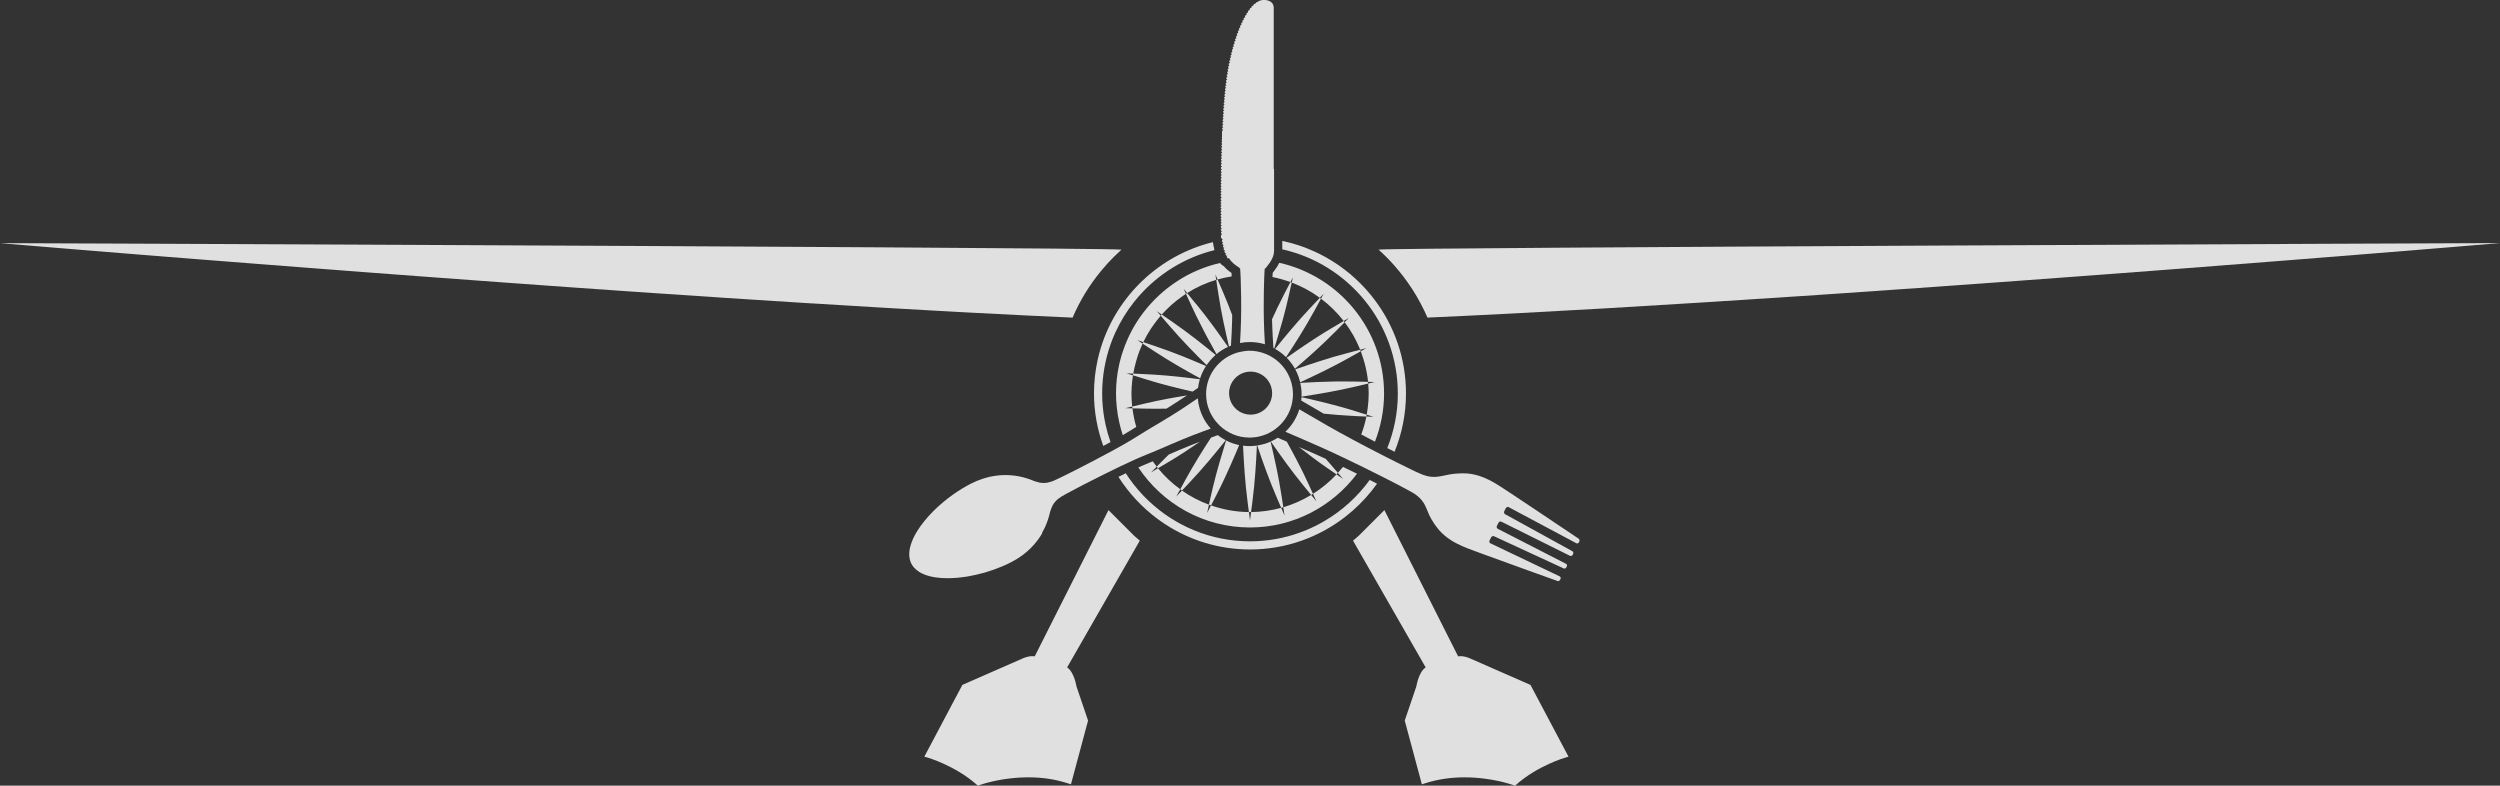 <svg xmlns="http://www.w3.org/2000/svg" id="_01" viewBox="0 0 949 298.25"><rect x="0" y="0" width="949" height="298.25" fill="#333333" stroke="none"/><defs><style>.cls-1,.cls-2{fill:#e0e0e0;}.cls-2{stroke:#fff;stroke-linecap:round;stroke-linejoin:round;}</style></defs><path class="cls-1" d="M381.59,180.29s-.02,0-.03,0c.56,0,1.1.02,1.62.05-.52-.03-1.05-.05-1.59-.05Z"></path><path class="cls-1" d="M383.52,180.36c.51.04,1,.08,1.47.14-.47-.06-.97-.11-1.47-.14Z"></path><path class="cls-1" d="M463.51,75.08s-.07.02-.09.05c-.05.05-.1.11-.13.17.03-.06.08-.12.13-.17.02-.03.06-.03.09-.05Z"></path><path class="cls-1" d="M408.97,178.1h0c-.46.23-.9.46-1.33.67.38-.19.77-.39,1.18-.6.05-.02.1-.05.15-.08Z"></path><path class="cls-1" d="M377.92,180.55c.46-.06.92-.11,1.36-.15-.45.04-.9.09-1.36.15Z"></path><path class="cls-1" d="M379.82,180.35c.55-.04,1.08-.06,1.6-.06-.52,0-1.06.02-1.6.06Z"></path><path class="cls-1" d="M406.54,179.33c-.71.36-1.37.68-1.97.98.3-.15.61-.3.94-.47.33-.16.67-.33,1.02-.51Z"></path><path class="cls-1" d="M391.26,182.07c.2.08.39.15.55.22-.16-.07-.35-.14-.55-.22Z"></path><path class="cls-1" d="M389.24,181.38c.35.1.66.2.96.3-.3-.1-.61-.2-.96-.3Z"></path><path class="cls-1" d="M388.14,181.09c.38.09.74.19,1.07.29-.33-.1-.7-.19-1.07-.29Z"></path><path class="cls-1" d="M390.39,181.75c.27.09.53.19.76.27-.23-.09-.48-.18-.76-.27Z"></path><path class="cls-1" d="M385.2,180.53c.43.06.85.12,1.25.2-.4-.07-.82-.14-1.25-.2Z"></path><path class="cls-1" d="M571.19,297.04c-.22-.06-.46-.12-.7-.18.24.06.48.12.7.18Z"></path><path class="cls-1" d="M391.9,182.32c.18.08.34.14.46.19-.12-.05-.27-.12-.46-.19Z"></path><path class="cls-1" d="M386.68,180.77c.43.08.83.17,1.22.26-.39-.09-.79-.18-1.22-.26Z"></path><path class="cls-1" d="M376.2,216.49c-.66.22-1.32.44-1.98.64.66-.2,1.32-.42,1.98-.64Z"></path><path class="cls-1" d="M372.85,217.51c-.64.18-1.29.35-1.93.5.64-.15,1.29-.32,1.93-.5Z"></path><polygon class="cls-1" points="425.7 94.76 425.7 94.76 425.7 94.76 425.7 94.76 425.7 94.76"></polygon><path class="cls-1" d="M383.65,213.39c-.97.49-1.96.96-2.98,1.4,1.01-.44,2.01-.9,2.98-1.4Z"></path><path class="cls-1" d="M379.6,215.22c-.7.29-1.4.57-2.11.83.71-.26,1.41-.54,2.11-.83Z"></path><path class="cls-1" d="M572.24,297.33c-.25-.07-.51-.14-.8-.22.28.08.55.15.8.22Z"></path><path class="cls-1" d="M572.94,297.53c-.17-.05-.35-.1-.55-.16.2.06.38.11.55.16Z"></path><path class="cls-1" d="M359.59,219.45c.12,0,.25-.01.37-.01-.94,0-1.86,0-2.75-.07.77.05,1.56.08,2.38.08Z"></path><path class="cls-1" d="M463.73,76.03h0c-.13.02-.23.07-.31.17.06-.08.15-.1.24-.13.02,0,.04-.03.07-.04Z"></path><path class="cls-1" d="M354.17,194.01c.81-.81,1.66-1.61,2.55-2.39-.88.78-1.74,1.58-2.55,2.39Z"></path><path class="cls-1" d="M369.52,218.32c-.64.13-1.27.26-1.9.37.63-.11,1.26-.23,1.9-.37Z"></path><path class="cls-1" d="M358.07,190.46c2.29-1.9,4.76-3.66,7.31-5.19-2.55,1.53-5.02,3.29-7.31,5.19Z"></path><path class="cls-1" d="M366.24,218.91c-.63.09-1.25.17-1.87.24.62-.07,1.24-.14,1.87-.24Z"></path><path class="cls-1" d="M371.26,182.3c.52-.2,1.03-.39,1.54-.56-.51.17-1.02.36-1.54.56Z"></path><path class="cls-1" d="M363.04,219.29c-.63.05-1.24.08-1.85.1.61-.02,1.22-.05,1.85-.1Z"></path><path class="cls-1" d="M372.11,297.93c-.08.03-.14.05-.19.07.05-.02.12-.04.19-.07Z"></path><path class="cls-1" d="M381.34,295.77c-.47.07-.92.15-1.36.22.44-.08.89-.15,1.36-.22Z"></path><path class="cls-1" d="M393.64,295.18c-.39-.02-.77-.04-1.16-.06.38.02.77.03,1.16.06Z"></path><path class="cls-1" d="M378.32,296.3c-.39.08-.78.16-1.14.24.36-.08.75-.16,1.14-.24Z"></path><path class="cls-1" d="M403.72,180.73c-.54.27-1.02.5-1.44.7-.22.1-.41.2-.59.28.18-.08.37-.18.59-.28.42-.2.9-.44,1.44-.7Z"></path><path class="cls-1" d="M382.8,295.57c-.4.05-.8.11-1.18.16.38-.06.78-.11,1.18-.16Z"></path><path class="cls-1" d="M379.67,296.05c-.34.06-.67.12-.99.19.32-.06.65-.13.99-.19Z"></path><path class="cls-1" d="M391.94,295.1c-.5-.01-1-.02-1.49-.02.49,0,.99,0,1.49.02Z"></path><path class="cls-1" d="M388.09,295.13c-.44.02-.87.04-1.29.06.42-.03.86-.05,1.29-.06Z"></path><path class="cls-1" d="M386.38,295.22c-.54.04-1.07.08-1.59.13.52-.05,1.05-.09,1.59-.13Z"></path><path class="cls-1" d="M384.54,295.37c-.44.04-.87.09-1.3.14.43-.05.86-.1,1.3-.14Z"></path><path class="cls-1" d="M554.49,249.06c-.07,0-.13,0-.19.01.18,0,.36-.02.56,0-.12-.01-.25-.02-.36-.02Z"></path><path class="cls-1" d="M372.61,297.76c-.16.05-.29.09-.41.13.11-.04.25-.08.41-.13Z"></path><rect class="cls-1" x="350.11" y="285.95" width="2.91" height="0" transform="translate(-65.72 462.7) rotate(-62.08)"></rect><path class="cls-1" d="M463.73,73.9s-.05.03-.07.04c.03,0,.04-.03.07-.04h0Z"></path><polygon class="cls-1" points="365.33 259.98 364.96 260.68 364.96 260.68 365.33 259.98"></polygon><path class="cls-1" d="M371.87,298.01s-.08.03-.09.03c0,0,.05-.02.09-.03Z"></path><path class="cls-1" d="M373.91,297.37c-.2.06-.39.11-.57.17.17-.05.36-.11.57-.17Z"></path><path class="cls-1" d="M375.82,296.86c-.25.06-.5.12-.73.18.23-.06.47-.12.73-.18Z"></path><path class="cls-1" d="M374.86,297.11c-.29.08-.56.15-.81.22.25-.07.52-.14.81-.22Z"></path><path class="cls-1" d="M377.17,296.55c-.37.08-.73.17-1.07.25.34-.08.69-.17,1.07-.25Z"></path><path class="cls-1" d="M373.15,297.59c-.16.05-.31.1-.45.14.13-.04.29-.09.45-.14Z"></path><path class="cls-1" d="M388.57,295.11c.57-.02,1.15-.03,1.73-.03-.59,0-1.16.01-1.73.03Z"></path><path class="cls-1" d="M370.64,182.55c-.71.3-1.43.62-2.15.99-1.04.53-2.08,1.11-3.1,1.72,1.02-.61,2.06-1.19,3.1-1.72.73-.37,1.44-.69,2.15-.99Z"></path><path class="cls-1" d="M375.34,181.02c-.63.15-1.27.33-1.92.53.47-.14.93-.26,1.38-.38.18-.05.36-.11.54-.15Z"></path><path class="cls-1" d="M408.54,260.02c.04.22.07.39.09.5-.02-.12-.05-.29-.09-.5Z"></path><path class="cls-1" d="M407.95,257.77c.12.36.22.7.31,1.02-.09-.32-.19-.66-.31-1.02Z"></path><polygon class="cls-1" points="413.05 273.54 408.63 260.52 413.05 273.54 413.05 273.54"></polygon><path class="cls-1" d="M377.36,180.63c-.64.1-1.28.22-1.94.37.13-.03.26-.05.4-.08.52-.11,1.04-.21,1.55-.29Z"></path><path class="cls-1" d="M397.75,183.19c.42-.08.86-.19,1.33-.35-.64.22-1.23.35-1.78.43-.11.01-.21.01-.32.02.11-.01.21-.01.32-.02.14-.02.3-.06.45-.09Z"></path><path class="cls-1" d="M394.97,183.23c-.2-.03-.4-.06-.59-.1.13.03.27.05.41.07.06,0,.12.02.18.03Z"></path><path class="cls-1" d="M396.99,183.3c-.25.02-.49.05-.72.05h0c.23,0,.48-.03.72-.05Z"></path><path class="cls-1" d="M395.93,183.33s.02,0,.03,0c.09,0,.18.01.28.01-.11,0-.21-.02-.31-.02-.21-.01-.43-.02-.64-.04.18.02.38.03.57.04.02,0,.05,0,.07,0Z"></path><path class="cls-1" d="M573.58,297.73c-.13-.04-.28-.09-.44-.14.16.05.31.09.44.14Z"></path><path class="cls-1" d="M397.72,295.59c-.58-.08-1.16-.15-1.74-.21.58.06,1.16.13,1.74.21Z"></path><path class="cls-1" d="M405.54,297.41c-.6-.2-1.2-.38-1.8-.55.6.17,1.2.35,1.8.55Z"></path><path class="cls-1" d="M574.38,297.99c-.05-.02-.11-.04-.19-.07.08.03.14.05.19.07Z"></path><path class="cls-1" d="M399.49,295.88c-.55-.1-1.1-.19-1.64-.27.54.08,1.09.17,1.64.27Z"></path><path class="cls-1" d="M574.52,298.04s-.04-.01-.09-.03c.04.02.08.03.09.03Z"></path><path class="cls-1" d="M395.44,295.33c-.4-.04-.8-.07-1.19-.1.4.03.79.06,1.19.1Z"></path><path class="cls-1" d="M574.09,297.9c-.11-.04-.25-.08-.4-.13.16.05.29.09.4.13Z"></path><polygon class="cls-1" points="595.41 287.23 580.97 259.98 595.41 287.23 595.41 287.23"></polygon><path class="cls-1" d="M403.17,296.71c-.41-.11-.83-.22-1.24-.32.41.1.83.2,1.24.32Z"></path><path class="cls-1" d="M401.29,296.25c-.41-.09-.82-.18-1.23-.26.41.08.82.16,1.23.26Z"></path><path class="cls-1" d="M438.66,131.46c1.75.59,3.49,1.21,5.19,1.84-1.7-.63-3.44-1.25-5.19-1.84l-2.55-.86.65.22,1.9.64Z"></path><path class="cls-1" d="M443.7,142.68h0c-1.07-.1-2.15-.19-3.25-.28.9.07,1.8.14,2.68.22.19.02.38.04.57.05Z"></path><path class="cls-1" d="M463.75,68.56h0c-.12.03-.21.08-.29.17.05-.06.11-.08.18-.11.04-.02.07-.05.11-.07Z"></path><path class="cls-1" d="M463.48,72.97s.04-.02.06-.03c-.04.02-.08.03-.11.06-.05.05-.1.11-.13.17.03-.06.08-.12.13-.17.01-.02.04-.02.05-.03Z"></path><path class="cls-1" d="M570.19,296.79c-.34-.08-.68-.16-1.05-.25.37.08.72.16,1.05.25Z"></path><path class="cls-1" d="M561.5,295.34c-.52-.05-1.05-.09-1.59-.13.54.04,1.07.08,1.59.13Z"></path><path class="cls-1" d="M566.84,203.48c.11,0,.22.02.32.07-.02-.01-.05,0-.07-.02-.08-.03-.16-.05-.25-.05Z"></path><path class="cls-1" d="M594.74,214.22c-.05-.07-.12-.14-.21-.18l-25.94-13.31,25.94,13.31c.08.04.15.1.21.18Z"></path><path class="cls-1" d="M569.08,296.54c-.35-.08-.72-.15-1.1-.23.38.08.75.15,1.1.23Z"></path><path class="cls-1" d="M566.06,203.97c.07-.14.17-.24.29-.32-.12.08-.22.18-.29.32Z"></path><path class="cls-1" d="M568.87,198.42c.07-.13.17-.23.28-.31-.11.08-.21.18-.28.31Z"></path><path class="cls-1" d="M544.27,181.04c-.38,0-.77-.02-1.18-.07.4.05.79.07,1.18.07Z"></path><path class="cls-1" d="M569.63,197.95c.11,0,.22.02.33.08-.1-.05-.22-.07-.33-.08Z"></path><path class="cls-1" d="M569.24,198.06c.1-.06.22-.09.33-.1-.08,0-.16,0-.23.04-.04.01-.07.04-.1.06Z"></path><path class="cls-1" d="M596.76,210.89s-.05.04-.08.05c.03-.02.05-.03.08-.05Z"></path><path class="cls-1" d="M594.34,215.67s-.05.04-.08.05c.03-.02.05-.03.08-.05Z"></path><path class="cls-1" d="M596.06,211c.08.04.17.06.26.06,0,0,0,0,0,0-.07,0-.15-.02-.22-.05-.01,0-.03,0-.04,0Z"></path><path class="cls-1" d="M572.33,192.43c-.11,0-.21.04-.3.09.09-.05.2-.08.3-.09Z"></path><path class="cls-1" d="M593.89,215.84s0,0,0,0c-.08,0-.17-.01-.24-.05.08.03.15.05.24.05Z"></path><path class="cls-1" d="M539.53,179.98s0,0-.01.01c.1.04.2.08.3.12-.09-.04-.2-.09-.29-.13Z"></path><path class="cls-1" d="M566.8,203.49c-.13,0-.25.04-.36.11.11-.06.23-.1.36-.11Z"></path><path class="cls-1" d="M541.72,180.72c.4.09.78.17,1.15.21-.37-.05-.76-.12-1.15-.21Z"></path><path class="cls-1" d="M540.14,180.24c.47.18.93.32,1.37.44-.44-.11-.9-.26-1.37-.44Z"></path><path class="cls-1" d="M598.74,206.3s.01,0,.02,0c0,0-.01,0-.02,0,0,0,0,0,0,0Z"></path><path class="cls-1" d="M544.58,181.04c.2,0,.4-.01.59-.02-.2.01-.39.02-.59.02Z"></path><path class="cls-1" d="M571.67,192.88c.07-.13.16-.23.27-.31-.11.08-.21.17-.27.31Z"></path><path class="cls-1" d="M598.3,203.81c.18.12.35.24.5.34.22.15.42.28.57.39h0s.06.06.08.09c-.03-.03-.05-.07-.09-.09-.6-.4-1.74-1.17-3.25-2.18.08.05.15.1.23.16.75.51,1.41.94,1.94,1.3Z"></path><path class="cls-1" d="M572.41,192.42c.11,0,.22.03.33.08-.11-.06-.22-.08-.33-.08Z"></path><rect class="cls-1" x="949" y="92.27" width="0" height="0" transform="translate(-4.38 79.13) rotate(-4.76)"></rect><path class="cls-1" d="M571.38,195.19l24.76,13.62.8.44s.02.02.04.03c-.01,0-.02-.02-.04-.03l-25.56-14.06c-.2-.1-.33-.28-.39-.48.06.2.19.38.39.48Z"></path><path class="cls-1" d="M568.17,199.96c0,.1,0,.2.03.29-.03-.1-.04-.21-.03-.32h0s0,.02,0,.03Z"></path><path class="cls-1" d="M567.61,296.23c-.31-.06-.64-.12-.97-.18.33.06.66.12.97.18Z"></path><path class="cls-1" d="M542.55,296.86c-.6.17-1.2.35-1.8.55.6-.2,1.2-.38,1.8-.55Z"></path><path class="cls-1" d="M564.66,295.73c-.38-.06-.77-.11-1.16-.16.4.05.78.1,1.16.16Z"></path><path class="cls-1" d="M566.31,295.99c-.44-.08-.89-.15-1.35-.22.46.07.91.14,1.35.22Z"></path><path class="cls-1" d="M544.37,296.39c-.42.1-.83.21-1.25.32.42-.11.83-.22,1.25-.32Z"></path><path class="cls-1" d="M538.04,258.79c.09-.32.19-.66.31-1.02-.12.36-.22.7-.31,1.02Z"></path><polygon class="cls-1" points="533.24 273.54 533.24 273.54 537.66 260.52 533.24 273.54"></polygon><path class="cls-1" d="M555.99,295.08c.59,0,1.16.01,1.73.03-.57-.02-1.14-.03-1.73-.03Z"></path><path class="cls-1" d="M537.66,260.52c.02-.12.05-.29.09-.5-.04.22-.07.39-.09.5Z"></path><path class="cls-1" d="M559.49,295.19c-.42-.03-.85-.05-1.29-.06.44.02.87.04,1.29.06Z"></path><path class="cls-1" d="M548.48,295.61c-.56.08-1.12.17-1.68.28.56-.1,1.12-.19,1.68-.28Z"></path><path class="cls-1" d="M550.32,295.38c-.58.06-1.16.13-1.75.22.59-.08,1.17-.15,1.75-.22Z"></path><path class="cls-1" d="M599.17,206.14s-.05.04-.08.05c.03-.02.05-.03.08-.05Z"></path><path class="cls-1" d="M546.25,295.99c-.41.08-.83.17-1.25.26.42-.09.83-.18,1.25-.26Z"></path><path class="cls-1" d="M555.85,295.08c-.49,0-.99,0-1.5.02.5-.01,1-.02,1.5-.02Z"></path><path class="cls-1" d="M545.5,180.99c.2-.02.4-.04.6-.07-.2.03-.4.05-.6.07Z"></path><path class="cls-1" d="M553.82,295.13c-.39.02-.78.03-1.17.06.39-.02.78-.04,1.17-.06Z"></path><path class="cls-1" d="M563.06,295.51c-.42-.05-.85-.1-1.29-.14.44.04.87.09,1.29.14Z"></path><path class="cls-1" d="M552.06,295.22c-.4.03-.8.06-1.21.1.41-.04.81-.07,1.21-.1Z"></path><path class="cls-1" d="M565.07,182.09c.07.03.14.06.21.1-.07-.03-.14-.06-.21-.1Z"></path><path class="cls-1" d="M561.34,180.59c.09.03.18.05.27.08-.09-.03-.18-.05-.27-.08Z"></path><path class="cls-1" d="M580.29,191.75c.51.34,1.03.68,1.54,1.03-.52-.35-1.03-.69-1.54-1.03Z"></path><path class="cls-1" d="M563.17,181.24c.12.05.24.1.36.15-.12-.05-.24-.1-.36-.15Z"></path><path class="cls-1" d="M559.76,180.17c.09.02.18.05.28.07-.09-.02-.18-.05-.28-.07Z"></path><path class="cls-1" d="M567.09,183.15c.15.08.29.17.44.26-.15-.09-.3-.17-.44-.26Z"></path><path class="cls-1" d="M555.36,179.68c-.05,0-.1,0-.15,0,.09,0,.18,0,.27,0-.04,0-.08,0-.12,0Z"></path><path class="cls-1" d="M546.38,180.88c.26-.04.51-.08.77-.13-.26.05-.51.09-.77.13Z"></path><path class="cls-1" d="M556.74,179.73c.06,0,.12.01.19.02-.06,0-.12-.01-.19-.02Z"></path><path class="cls-1" d="M558.1,179.87c.1.01.19.02.29.04-.1-.01-.19-.03-.29-.04Z"></path><path class="cls-1" d="M547.24,180.74c.3-.06.6-.12.9-.18-.3.06-.6.12-.9.18Z"></path><path class="cls-1" d="M550.85,180.03c.11-.02.21-.04.32-.05-.11.02-.21.03-.32.05Z"></path><path class="cls-1" d="M549.85,180.21c.12-.02.24-.05.36-.07-.12.02-.24.05-.36.07Z"></path><path class="cls-1" d="M553.6,179.74c.07,0,.13,0,.2-.01-.07,0-.13,0-.2.01Z"></path><path class="cls-1" d="M548.83,180.42c.14-.03.28-.06.43-.09-.14.03-.29.06-.43.09Z"></path><rect class="cls-1" x="358.6" y="259.1" width="0" height="27.14"></rect><path class="cls-1" d="M391.81,249.06c-.12,0-.24,0-.36.02.2-.02.38-.01.56,0-.07,0-.13-.01-.19-.01Z"></path><path class="cls-1" d="M591.29,220.55c.07.02.13.04.2.04,0,0,.01,0,.02,0-.02,0-.05,0-.07,0-.05,0-.1,0-.15-.02Z"></path><path class="cls-1" d="M591.95,220.4s-.05.04-.07.05c.02-.02.05-.03.07-.05Z"></path><path class="cls-1" d="M949,92.27h0s-421.15,1.68-425.7,2.49c2.13,1.9,4.14,3.94,6.03,6.08,1.13,1.28,2.21,2.61,3.26,3.96,2.51,3.27,4.76,6.75,6.7,10.43.92,1.74,1.8,3.51,2.58,5.33h0c41.89-1.85,91.38-4.81,141.17-8.13,2.65-.18,5.3-.35,7.95-.53.19-.01.38-.03.57-.04,2.65-.18,5.29-.36,7.94-.54,11.54-.79,23.06-1.59,34.46-2.4,2.71-.19,5.41-.38,8.11-.58,1.39-.1,2.79-.2,4.17-.3,1.39-.1,2.78-.2,4.16-.3,2.77-.2,5.53-.4,8.28-.6,2.75-.2,5.48-.4,8.21-.6,5.45-.4,10.85-.8,16.18-1.19,4-.3,7.97-.59,11.9-.89,1.31-.1,2.62-.2,3.92-.29,1.3-.1,2.6-.2,3.89-.29,5.17-.39,10.26-.78,15.27-1.16,2.5-.19,4.99-.38,7.45-.57,1.23-.09,2.45-.19,3.67-.28,13.4-1.03,26.09-2.02,37.85-2.95,2.14-.17,4.24-.34,6.32-.5,8.3-.66,16.08-1.28,23.26-1.86.9-.07,1.79-.14,2.66-.21,10.54-.85,19.71-1.6,27.2-2.21.62-.05,1.24-.1,1.84-.15,13.2-1.09,20.71-1.72,20.73-1.72h0Z"></path><path class="cls-1" d="M545.17,181.01c-.2.01-.39.02-.59.02,0,0,0,0,0,0-.1,0-.2,0-.3,0,0,0,0,0,0,0-.38,0-.77-.02-1.18-.07,0,0,0,0,0,0-.07,0-.15-.02-.22-.03,0,0,0,0,0,0-.37-.05-.76-.12-1.15-.21,0,0,0,0,0,0-.07-.02-.14-.03-.21-.05,0,0,0,0,0,0-.44-.11-.9-.26-1.37-.44,0,0,0,0,0,0-.1-.04-.21-.08-.32-.12,0,0,0,0,0,0-.1-.04-.2-.08-.3-.12-.4-.17-.82-.35-1.25-.57h0v.02c-.2-.08-.42-.18-.67-.3-.25-.12-.54-.25-.86-.41-.25-.12-.51-.24-.79-.38-1.41-.68-3.27-1.58-5.5-2.7-1.34-.67-2.81-1.41-4.4-2.22-.53-.27-1.07-.55-1.63-.83-1.67-.85-3.44-1.77-5.31-2.75-.62-.33-1.26-.66-1.9-1-.34-.18-.69-.37-1.04-.55-.96-.51-1.94-1.03-2.94-1.56-7.23-3.87-12.07-6.72-17.94-10.15-.68-.4-1.36-.8-2.08-1.21-.51,1.64-1.22,3.2-2.11,4.63-.89,1.43-1.97,2.74-3.18,3.89,4.83,2.09,8.81,3.77,13.2,5.73,2.64,1.18,5.42,2.46,8.64,3.99,11.16,5.31,19.77,9.77,23.6,11.82.63.34,1.11.6,1.47.8h-.01c1.69.87,2.92,1.71,3.85,2.57.7.64,1.22,1.29,1.65,1.96.14.22.28.44.4.67.37.67.67,1.35.96,2.06.1.23.19.47.29.71.39.95.82,1.95,1.45,2.99,1.45,2.41,3.04,4.72,5.99,6.91.44.33.9.65,1.4.97.71.45,1.48.89,2.34,1.33,1.28.66,2.74,1.3,4.42,1.93.93.35,2.1.79,3.44,1.28,1,.37,2.1.77,3.27,1.2,3.25,1.18,7.02,2.55,10.7,3.88.56.2,1.13.41,1.68.61.16.06.32.11.47.17.43.16.87.31,1.29.47s.85.31,1.27.46c.84.3,1.66.6,2.45.88.4.14.78.28,1.16.42,3.8,1.36,6.8,2.44,7.97,2.85,0,0,0,0,0,0,.05.02.1.02.15.02.02,0,.05.01.07,0h0c.13,0,.25-.05.37-.12t0,0s.05-.03.07-.05t0,0c.12-.09.22-.19.29-.34,0,0,0,0,0,0l.11-.24s.03-.09.05-.14c.1-.3.04-.6-.16-.77-.04-.04-.08-.08-.13-.11l-13.16-6.28-13.16-6.28c-.2-.1-.33-.27-.4-.46-.03-.1-.04-.2-.03-.31,0-.11.04-.21.09-.32l.6-1.19c.07-.14.17-.24.29-.32h0s.06-.04.09-.05c0,0,0,0,0,0,.11-.06.23-.1.36-.11,0,0,0,0,0,0,.01,0,.02,0,.04,0,0,0,0,0,0,0,.08,0,.17.03.25.05.02,0,.05,0,.07.02,0,0,0,0,0,0l26.48,12.24s0,0,0,0c.08.03.16.05.24.05.12,0,.25-.05.36-.12.03-.02.05-.03.08-.05.11-.09.22-.19.29-.33l.07-.13.07-.13c.16-.3.14-.64-.02-.86-.05-.07-.12-.14-.21-.18l-25.94-13.31c-.2-.1-.33-.28-.39-.48-.03-.09-.03-.19-.03-.29,0,0,0-.02,0-.03h0c.01-.11.04-.22.09-.32l.1-.2.2-.4.3-.6c.07-.13.17-.23.28-.31,0,0,0,0,0,0,.03-.02.06-.04.09-.05h0s.06-.05.1-.06c.07-.03.15-.03.23-.04.02,0,.04,0,.06,0,.11,0,.22.02.33.08l26.1,12.98h0s0,0,0,0c.01,0,.03,0,.04,0,.07.03.14.05.22.05,0,0,0,0,0,0,.12,0,.24-.05.36-.12.03-.02.05-.03.08-.05.11-.08.21-.18.28-.32,0,0,0,0,0,0l.13-.26c.1-.2.13-.42.09-.62-.04-.17-.14-.32-.28-.41-.01,0-.02-.02-.04-.03l-.8-.44-24.76-13.62c-.2-.1-.33-.28-.39-.48-.06-.2-.04-.43.06-.64l.36-.71.24-.48s0,0,0,0c.07-.13.16-.23.27-.31.03-.02.06-.04.09-.05.1-.05.2-.08.3-.09.03,0,.05-.01.08-.01.11,0,.22.03.33.08,0,0,0,0,0,0l3.24,1.73,22.49,12c.08.05.17.07.27.07,0,0,.01,0,.02,0,.11,0,.22-.04.33-.11.03-.02.05-.03.08-.05.11-.08.2-.18.27-.32l.07-.14.04-.09c.05-.1.08-.2.1-.3.04-.26-.04-.5-.19-.66-.03-.03-.05-.07-.08-.09h0c-.15-.1-.35-.24-.57-.39-.15-.1-.32-.21-.5-.34-.53-.36-1.18-.79-1.94-1.3-.08-.05-.15-.1-.23-.16-3.52-2.36-9.03-6.06-14.3-9.58-.52-.35-1.03-.69-1.54-1.03-2.74-1.83-5.34-3.56-7.49-4.97-.47-.31-.91-.6-1.33-.87-.72-.47-1.38-.9-1.93-1.26-.69-.45-1.36-.85-2-1.23-.15-.09-.3-.17-.44-.26-.62-.35-1.23-.68-1.82-.97-.07-.03-.14-.06-.21-.1-.53-.26-1.05-.49-1.55-.7-.12-.05-.24-.1-.36-.15-.53-.21-1.05-.4-1.56-.57-.09-.03-.18-.05-.27-.08-.44-.14-.88-.26-1.3-.36-.09-.02-.18-.05-.28-.07-.47-.11-.93-.19-1.37-.26-.1-.01-.19-.03-.29-.04-.4-.05-.79-.1-1.18-.12-.06,0-.12-.01-.19-.02-.03,0-.05,0-.08,0-.4-.02-.79-.03-1.18-.03-.09,0-.18,0-.27,0-.47,0-.94.02-1.4.04-.07,0-.13,0-.2.01-.48.03-.96.07-1.43.11-.34.03-.67.07-.99.12-.11.02-.21.03-.32.05-.22.03-.43.07-.64.11-.12.02-.24.05-.36.07-.08.02-.16.03-.24.05-.12.02-.23.05-.35.07,0,0,0,0,0,0-.14.03-.29.06-.43.09-.02,0-.05,0-.07.01-.21.04-.41.09-.62.13,0,0,0,0,0,0-.3.06-.6.12-.9.18,0,0,0,0,0,0-.02,0-.05,0-.07.01,0,0,0,0-.01,0-.26.05-.51.09-.77.13,0,0,0,0,0,0-.09.01-.18.02-.27.04,0,0,0,0,0,0-.2.03-.4.05-.6.07,0,0,0,0,0,0-.11,0-.22.02-.32.02,0,0,0,0,0,0Z"></path><path class="cls-2" d="M463.97,89.87s0,0,0,0"></path><path class="cls-1" d="M308.35,115.17c8.64.54,17.21,1.06,25.66,1.56,2.42.14,4.82.28,7.22.42,4.3.25,8.57.49,12.8.73,2.46.14,4.9.27,7.32.4.28.02.56.03.84.05,2.35.13,4.69.25,7.01.38.28.01.55.03.83.04,6.24.33,12.37.64,18.38.94.25.01.5.02.76.04,6.13.3,12.13.58,17.98.84,2.73-6.38,6.36-12.29,10.7-17.58,1.56-1.91,3.21-3.74,4.96-5.48.94-.94,1.91-1.85,2.9-2.74h0,0s0,0,0,0c-2.7-.48-152.27-1.27-273.35-1.83-1.59,0-3.18-.01-4.76-.02-7.91-.04-15.7-.07-23.29-.11-3.04-.01-6.05-.03-9.03-.04-11.91-.05-23.3-.1-33.96-.15-2.67-.01-5.29-.02-7.86-.03-3.86-.02-7.61-.03-11.24-.05-9.68-.04-18.5-.08-26.27-.11-1.94,0-3.82-.02-5.63-.02-.9,0-1.79,0-2.66-.01-1.74,0-3.4-.01-4.99-.02-14.33-.06-22.66-.09-22.66-.09,0,0,.76.06,2.22.19.42.04.89.07,1.42.12,1.86.16,4.4.37,7.58.63.91.08,1.86.15,2.87.24,1.51.13,3.13.26,4.87.4.58.05,1.17.1,1.77.15s1.21.1,1.84.15c.62.05,1.26.1,1.91.16,1.94.16,3.99.33,6.13.5.71.06,1.44.12,2.18.18,1.47.12,2.99.24,4.54.37,3.11.25,6.39.52,9.83.8.86.07,1.73.14,2.61.21.88.07,1.77.14,2.66.21s1.8.15,2.72.22c5.5.44,11.33.91,17.45,1.39,1.02.08,2.05.16,3.09.24.96.08,1.93.15,2.91.23.15.01.31.02.46.04.98.08,1.96.15,2.95.23,1.07.08,2.15.17,3.23.25,1.08.09,2.18.17,3.27.26,2.12.17,4.27.33,6.44.5.16.01.33.03.49.04,2.18.17,4.38.34,6.6.51,4.62.36,9.35.73,14.18,1.1,1.21.09,2.42.19,3.64.28,1.22.09,2.44.19,3.67.28,1.23.09,2.47.19,3.71.28,1.24.09,2.49.19,3.74.29,3.76.29,7.56.57,11.41.87,2.56.19,5.15.39,7.75.58,2.6.2,5.22.39,7.86.59s5.29.39,7.96.59c5.34.4,10.73.79,16.18,1.19,2.72.2,5.46.4,8.21.6,1.37.1,2.75.2,4.13.3,4.14.3,8.3.6,12.48.9,2.79.2,5.58.4,8.39.6,1.4.1,2.8.2,4.21.3,4.21.3,8.44.59,12.68.89,2.83.2,5.66.39,8.49.59,2.83.2,5.67.39,8.51.58,17.12,1.17,34.3,2.3,51.24,3.37,2.63.17,5.26.33,7.88.49Z"></path><path class="cls-1" d="M471.91,170.14c.26,5.52.69,12.82,1.65,20.18l.52,4.06c.14,0,.28.02.41.02s.28-.02.41-.02l.53-4.06c.95-7.36,1.38-14.65,1.64-20.19.02-.33.02-.67.03-1-.91.13-1.83.22-2.78.22-.83,0-1.65-.07-2.45-.17.01.32.02.64.03.96Z"></path><path class="cls-1" d="M482.42,167.6c.19.29.38.57.57.84,3.16,4.55,7.38,10.51,12.09,16.24l2.63,3.2c.23-.14.47-.28.7-.42l-1.73-3.78c-2.7-5.9-5.68-11.47-8.21-16.02-1.1-.48-2.25-.97-3.44-1.49-.83.53-1.7,1.01-2.6,1.41Z"></path><path class="cls-1" d="M477.26,169.11c.1.32.21.64.31.96,1.78,5.24,4.2,12.13,7.15,18.94l1.62,3.75c.26-.07.54-.13.8-.2l-.62-4.07c-1.11-7.35-2.71-14.47-3.98-19.86-.07-.32-.16-.65-.24-.98-1.58.7-3.28,1.18-5.04,1.45Z"></path><path class="cls-1" d="M460.59,165.79c-.29.11-.6.22-.9.33-2.9,4.45-6.43,10.02-9.66,15.94l-2,3.66c.22.16.43.33.65.48l2.87-3.04c5.09-5.39,9.72-11.04,13.19-15.36.18-.22.36-.45.53-.68-1.06-.56-2.07-1.21-3.01-1.94-.55.2-1.1.4-1.67.61Z"></path><path class="cls-1" d="M493.07,169.66c3.28,2.58,6.92,5.35,10.78,8.01l3.49,2.41c-2.65,2.83-5.64,5.31-8.93,7.38l1.31,2.87-2.01-2.45c-3.28,1.98-6.82,3.57-10.57,4.68l.48,3.16-1.28-2.95c-3.65.99-7.47,1.57-11.43,1.61l-.41,3.18-.41-3.18c-5.03-.05-9.86-.95-14.38-2.53l-1.49,2.89.71-3.17c.26.09.52.2.78.28l1.89-3.64c1.28-2.47,2.48-4.96,3.6-7.37.75-1.61,1.46-3.18,2.12-4.7.67-1.51,1.29-2.96,1.87-4.33,0,0,0,0,0,0,.29-.69.57-1.36.84-2,.12-.28.23-.57.34-.86-1.74-.36-3.39-.95-4.93-1.74-.09.28-.18.56-.27.83-1.43,4.63-3.22,10.57-4.73,16.83-.22.89-.43,1.79-.63,2.7l-.43,1.92h0l-.47,2.08c-3.65-1.36-7.1-3.15-10.24-5.36l-2.17,2.3,1.52-2.79c-3.14-2.29-5.99-4.95-8.45-7.97l-2.61,1.55,2.14-2.17c.16.2.3.42.47.62l3.71-2.2c4.4-2.6,8.58-5.37,12.27-7.9-2.07.79-4.42,1.72-7.27,2.91-.47.2-.96.4-1.46.62-.5.21-1.02.44-1.55.67-.58.26-1.08.48-1.6.7-.52.51-1.03,1-1.55,1.52l-3.02,3.06c-.52-.66-1.02-1.33-1.51-2.01-.12.05-.25.1-.37.15-1.28.53-2.46,1.02-3.76,1.58-.43.19-.88.38-1.35.59,9.12,13.72,24.7,22.79,42.38,22.79,16.62,0,31.35-8.05,40.64-20.41-1.68-.82-3.45-1.68-5.33-2.58-.62.78-1.27,1.52-1.94,2.26l1.99,2.32-2.52-1.74c.18-.19.35-.39.53-.58l-2.76-3.22c-.62-.72-1.25-1.42-1.89-2.13-.91-.42-1.79-.82-2.65-1.2-.86-.39-1.71-.76-2.54-1.13-1.67-.73-3.3-1.44-4.96-2.16Z"></path><path class="cls-1" d="M494.15,144.83c2.51-1.16,5.42-2.52,8.51-4.05,1.54-.76,3.13-1.57,4.74-2.41,1.61-.84,3.23-1.72,4.85-2.63l4.28-2.41c-.07-.2-.13-.39-.21-.58l-4.78,1.25c-7.18,1.87-14.1,4.21-19.33,6.03-.17.06-.34.13-.51.19.82,1.51,1.44,3.16,1.84,4.88.21-.09.41-.18.62-.28Z"></path><path class="cls-1" d="M494.03,150.56c.26-.03.52-.07.78-.11,5.47-.84,12.68-2.03,19.9-3.75l4.63-1.1c-.02-.21-.01-.44-.03-.65l-4.79-.11c-1.86-.05-3.7-.06-5.52-.05-.91,0-1.81.02-2.69.03-4.44.08-8.58.29-12.04.49-.22.01-.44.03-.67.05.3,1.37.48,2.8.48,4.26,0,.32-.03.63-.05.95Z"></path><path class="cls-1" d="M488.44,135.2c3.03-4.62,6.97-10.77,10.53-17.29l2.48-4.53c-.15-.11-.29-.22-.44-.33l-3.55,3.76c-5.1,5.4-9.73,11.05-13.2,15.36-.07.09-.14.18-.21.28,1.52.86,2.91,1.91,4.15,3.13.09-.12.17-.24.25-.37Z"></path><path class="cls-1" d="M530.62,149.37c0,7.32-1.45,14.3-4.01,20.72.98.5,1.9.96,2.77,1.4,2.77-6.84,4.33-14.3,4.33-22.12,0-13.33-4.43-25.65-11.9-35.55-.5-.66-1.01-1.31-1.53-1.95-4.72-5.75-10.5-10.59-17.04-14.24-1.45-.81-2.94-1.56-4.47-2.25-3.81-1.72-7.83-3.05-12.02-3.93v3.19c25.06,5.61,43.86,28,43.86,54.73Z"></path><path class="cls-1" d="M483.1,103.69c-.02.45-.05.95-.07,1.48,2.34.45,4.61,1.11,6.81,1.91l.94-1.81-.45,1.99c.96.36,1.9.76,2.83,1.18,1.85.85,3.64,1.82,5.34,2.9.85.54,1.69,1.11,2.5,1.71l1.47-1.55-1.02,1.88c3.24,2.43,6.13,5.27,8.62,8.47l1.2-.71.74-.43-1.59,1.61c-.08-.11-.16-.21-.24-.32-.04-.05-.07-.1-.11-.15h0s0,0,0,0l-4.35,2.57c-2.4,1.42-4.74,2.89-6.97,4.34-.06.04-.11.07-.17.11h0c-2.17,1.41-4.23,2.81-6.13,4.12-.65.45-1.28.89-1.89,1.31s-1.2.84-1.76,1.24c-.12.09-.24.18-.36.27,1.22,1.24,2.26,2.64,3.13,4.16.14-.11.28-.24.43-.36,1.39-1.2,2.93-2.54,4.55-3.98,0,0,0,0,0,0,.21-.19.41-.36.63-.55,1.85-1.66,3.8-3.44,5.77-5.32,1.31-1.25,2.63-2.54,3.94-3.86l3.54-3.59c1.21,1.59,2.31,3.27,3.3,5.01.11.2.21.41.32.61.55,1.01,1.06,2.04,1.53,3.1.26.57.53,1.14.76,1.73h0s0,0,0,0l2.3-.6-2.09,1.18h0c.15.39.27.79.41,1.19.79,2.23,1.42,4.54,1.86,6.91.21,1.16.39,2.32.51,3.51l2.51.06-1.04.25-1.43.34c.1,1.24.19,2.49.19,3.76,0,1.88-.14,3.73-.38,5.55h0c-.11.85-.23,1.69-.38,2.52l2.59.81-2.69-.13c.04-.23.06-.46.1-.68l-4.39-1.37c-4.43-1.39-8.87-2.57-12.89-3.55-1.61-.39-3.15-.76-4.6-1.09-.72-.17-1.43-.33-2.1-.48-.25-.06-.51-.11-.78-.16-.02.42-.05.84-.1,1.26,1.33.78,2.6,1.52,3.82,2.24,1.61.94,3.16,1.85,4.72,2.75,3.66.37,7.59.71,11.6.89l4.6.21c-.46,2.34-1.14,4.6-1.95,6.8,1.83.97,3.56,1.88,5.2,2.73,2.2-5.68,3.46-11.83,3.46-18.29,0-24.23-17.05-44.53-39.77-49.61-.46.94-1.02,1.88-1.76,2.81-.2.29-.45.62-.73.96,0,.05,0,.1,0,.16Z"></path><path class="cls-1" d="M486.51,122.91c.23-.83.47-1.67.7-2.53.69-2.57,1.37-5.25,1.97-7.97l1.15-5.14c-.16-.06-.33-.12-.49-.18l-2.43,4.68c-1.64,3.18-3.17,6.37-4.54,9.41,0,.16,0,.31,0,.47.09,3.6.29,7.02.51,10.44.11.05.23.1.33.16.03-.11.07-.21.1-.32.82-2.64,1.76-5.71,2.69-9.03Z"></path><path class="cls-1" d="M467.74,119.58c-1.06-2.81-2.2-5.71-3.45-8.62l-2.1-4.86c-.17.05-.34.08-.51.13l.8,5.25c1.11,7.33,2.72,14.46,3.98,19.86.02.05.03.11.05.17.25-.11.51-.2.76-.29.2-3.13.36-6.27.44-9.56.02-.69.02-1.38.03-2.07Z"></path><path class="cls-1" d="M510.79,196.08c.91-.71,1.8-1.45,2.67-2.21,3.47-3.05,6.58-6.5,9.27-10.27-.88-.45-1.81-.91-2.8-1.41-4.61,6.36-10.51,11.71-17.31,15.68,0,0,0,0,0,0-2.22,1.3-4.55,2.44-6.95,3.43-.78.32-1.56.62-2.36.91-5.88,2.11-12.2,3.28-18.8,3.28-14.84,0-28.33-5.8-38.37-15.25-.86-.81-1.69-1.65-2.5-2.51h0c-2.33-2.49-4.45-5.19-6.3-8.07-.2.09-.37.17-.57.27-.78.37-1.48.72-2.22,1.08,3.94,6.2,9,11.63,14.89,15.99.98.73,1.99,1.42,3.01,2.09,9.24,6,20.24,9.49,32.06,9.49,13.68,0,26.26-4.68,36.29-12.5Z"></path><path class="cls-1" d="M420.77,168.24c.28-.15.52-.28.78-.43-.76-2.17-1.39-4.4-1.89-6.67-.17-.76-.32-1.52-.45-2.29-.54-3.08-.83-6.24-.83-9.48,0-1.64.07-3.27.21-4.88.07-.8.16-1.6.26-2.4.21-1.59.48-3.15.82-4.7.17-.77.35-1.54.55-2.3.4-1.52.86-3.01,1.39-4.48.52-1.47,1.1-2.9,1.74-4.31,1.92-4.22,4.34-8.16,7.19-11.75.48-.6.96-1.19,1.46-1.76,7.49-8.66,17.58-15.02,29.05-17.85-.06-.14-.12-.29-.16-.44-.06-.25-.1-.49-.12-.74-.06-.18-.11-.37-.15-.57-.04-.2-.06-.4-.07-.59-.07-.22-.11-.45-.14-.68-20.21,4.95-36.39,20.27-42.5,39.98-.49,1.58-.91,3.18-1.27,4.81-.89,4.08-1.36,8.31-1.36,12.65,0,7,1.28,13.68,3.52,19.92.66-.35,1.28-.68,1.96-1.05Z"></path><path class="cls-1" d="M453.92,115.28l-1.33-1.62-1.97-2.41c3.41-2.15,7.11-3.86,11.05-5.04l-.3-2.01.82,1.89c1.74-.5,3.53-.87,5.35-1.16-.02-.43-.04-.86-.06-1.24,0-.06,0-.11,0-.17l-.05.07-.39-.28s-.28-.21-.31-.24l-.53-.42s-.26-.22-.29-.24c-.17-.16-.33-.3-.5-.46l-.35-.36c-.16-.16-.31-.33-.46-.51-.01-.01-.03-.04-.07-.07-.56-.26-1.03-.68-1.41-1.18-11.83,2.72-22.1,9.58-29.2,18.95-.22.29-.43.58-.64.87-.29.4-.59.81-.87,1.22-.39.58-.78,1.17-1.15,1.77-.14.22-.27.45-.4.68-.23.38-.46.75-.68,1.14-.23.4-.44.81-.65,1.21-.55,1.03-1.06,2.08-1.53,3.15-.7,1.58-1.33,3.21-1.87,4.87-.12.37-.24.74-.35,1.11-.35,1.18-.67,2.36-.94,3.57-.78,3.54-1.2,7.21-1.2,10.98,0,1.87.11,3.71.32,5.52t0,0c.4,3.56,1.16,7,2.24,10.31,1.66-.98,3.01-1.81,4.51-2.74.2-.13.42-.26.62-.39-.67-2.28-1.16-4.63-1.45-7.05l4.62.11c1.4.03,2.79.05,4.16.05s2.79-.02,4.14-.04c3.21-1.99,5.62-3.59,7.75-5.03-4.86.79-10.54,1.8-16.25,3.16l-4.53,1.07c.03.23.07.45.1.68l-2.72-.06,2.62-.62c-.1-.96-.17-1.92-.22-2.89-.03-.69-.06-1.38-.06-2.08,0-.83.04-1.66.09-2.47.1-1.49.27-2.96.49-4.42l4.57,1.43c1.61.5,3.22.98,4.81,1.43.79.22,1.58.44,2.37.65.78.21,1.56.41,2.32.61,3.06.79,5.96,1.48,8.55,2.07.71-.48,1.4-.95,2.09-1.41.13-1.12.36-2.22.67-3.27-.11-.02-.22-.03-.33-.05-3.28-.42-7.21-.89-11.4-1.27-.19-.02-.38-.04-.57-.05-.88-.08-1.78-.15-2.68-.22-.9-.07-1.82-.13-2.73-.19-.92-.06-1.84-.11-2.76-.15l-4.79-.22c.26-1.52.61-3.01,1.02-4.48.39-1.43.83-2.83,1.36-4.2.36-.92.75-1.83,1.16-2.72l1.14.75,3,1.97c6.19,4.07,12.56,7.66,17.42,10.32.09.05.19.1.28.15.53-1.67,1.29-3.24,2.22-4.68-.08-.04-.17-.07-.25-.11-1.54-.66-3.24-1.38-5.04-2.13-2.67-1.11-5.58-2.27-8.63-3.4-1.7-.63-3.44-1.25-5.19-1.84l-1.9-.64-.65-.22-2.14-.72c.88-1.82,1.87-3.57,2.98-5.25.25-.38.52-.74.79-1.11.89-1.27,1.83-2.51,2.85-3.68h0s-1.48-1.72-1.48-1.72l1.86,1.29h0c-.13.14-.26.28-.38.43,0,0,0,0,0,0l3.31,3.86c1.21,1.41,2.43,2.78,3.66,4.12,1.22,1.34,2.44,2.64,3.63,3.88,2.35,2.46,4.6,4.71,6.55,6.65,0,0,0,0,0,0,.02.02.05.05.07.07.06.06.11.11.17.17.03-.05.07-.09.11-.14h0c.35-.51.74-.98,1.13-1.45.68-.81,1.41-1.58,2.21-2.28-.06-.05-.11-.09-.17-.14-2.14-1.75-4.64-3.77-7.37-5.88s-5.68-4.3-8.73-6.41l-4.18-2.89c2.26-2.52,4.79-4.77,7.55-6.74.54-.38,1.07-.77,1.63-1.13h0s0,0,0,0l-.89-1.94,1.36,1.66c-.15.1-.32.19-.46.29l1.34,2.91.84,1.82c.58,1.27,1.19,2.53,1.79,3.77,1,2.04,2.01,4.04,3,5.93.4.76.8,1.51,1.19,2.24,1.18,2.19,2.3,4.23,3.32,6.04.03.06.07.12.1.18,1.32-1.1,2.8-2.02,4.38-2.75-.03-.06-.07-.11-.11-.17-3.16-4.55-7.39-10.52-12.09-16.24ZM430.05,142.46s0,.01,0,.02l-1.55-.48-.9-.28,2.55.12c-.04.21-.07.41-.1.62ZM433.88,130.07c-.06.12-.12.24-.17.36l-2-1.32,2.21.75.06.02c-.03.06-.06.13-.09.19Z"></path><path class="cls-1" d="M490.82,149.71s0-.07,0-.1c0-.09-.01-.17-.02-.25,0-.52-.04-1.04-.1-1.55-.02-.22-.05-.43-.09-.64-.06-.43-.15-.85-.24-1.26-.04-.17-.07-.35-.12-.52-.15-.55-.32-1.1-.53-1.63-.06-.16-.13-.31-.19-.46-.17-.4-.35-.8-.55-1.19-.08-.16-.17-.33-.26-.49-.28-.5-.57-.98-.9-1.44-.04-.05-.08-.1-.12-.16-.3-.42-.63-.82-.97-1.21-.13-.15-.26-.29-.39-.43-.28-.3-.58-.59-.88-.87-.13-.12-.26-.25-.4-.37-.4-.35-.82-.67-1.26-.98-.06-.04-.11-.09-.17-.13,0,0,0,.02,0,.02-1.84-1.26-3.95-2.17-6.23-2.61-.99-.2-2.02-.31-3.07-.31-.89,0-1.74.11-2.57.26-.48.07-.95.17-1.41.28-5.38,1.34-9.73,5.31-11.57,10.46-.15.43-.29.87-.41,1.31-.35,1.33-.54,2.74-.54,4.18,0,1.09.12,2.16.32,3.19.01.06.02.12.03.18.2.94.5,1.86.86,2.74.06.14.1.29.16.44.34.78.76,1.52,1.21,2.23.14.23.28.45.44.67.43.62.92,1.2,1.44,1.74.21.23.41.46.63.68,2.95,2.83,6.92,4.6,11.32,4.62.03,0,.06,0,.09,0,.06,0,.11,0,.16,0,.55,0,1.1-.04,1.64-.1.03,0,.06-.01.09-.01,8.17-.94,14.53-7.86,14.59-16.27ZM474.72,157.4c-3.1,0-5.8-1.73-7.18-4.27-.13-.23-.24-.47-.34-.71-.41-.98-.64-2.05-.64-3.18,0-4.51,3.66-8.17,8.17-8.17,2.53,0,4.8,1.16,6.3,2.97.17.2.32.41.47.63.88,1.3,1.4,2.87,1.4,4.57,0,4.51-3.66,8.16-8.17,8.16Z"></path><path class="cls-1" d="M395.53,202.32c.39-.67.75-1.34,1.04-1.96,0-.01.01-.03.02-.04.26-.56.48-1.08.68-1.59.35-.89.61-1.67.8-2.33.14-.49.26-.92.34-1.25.1-.41.15-.69.19-.79.03-.09.06-.18.09-.27.06-.18.12-.37.18-.54,0-.02.01-.04.02-.06.05-.14.11-.28.17-.43.03-.08.06-.16.09-.24.01-.03.02-.06.03-.09.01-.03.02-.07.04-.1.05-.11.11-.23.16-.34.04-.08.07-.16.11-.24.02-.04.04-.08.06-.13.02-.04.04-.09.06-.13.1-.18.22-.36.34-.54.06-.09.11-.18.18-.28.14-.19.3-.37.47-.56.05-.06.1-.12.15-.18.02-.02.03-.05.06-.07.19-.2.4-.4.63-.6.05-.04.11-.09.17-.13.67-.55,1.49-1.09,2.56-1.64h0c.18-.1.39-.22.62-.35.13-.07.27-.15.42-.23,1.02-.55,2.44-1.31,4.2-2.23.7-.37,1.46-.76,2.27-1.18.2-.11.42-.22.63-.32,0,0,0,0,0,0,1.59-.82,3.36-1.71,5.29-2.68,0,0,0,0,0,0,.34-.17.68-.34,1.04-.52.51-.25,1.03-.51,1.56-.77,1.63-.8,3.34-1.64,5.14-2.51,2.15-1.04,3.85-1.82,5.32-2.48.37-.16.72-.32,1.06-.47.34-.15.67-.29,1-.43.19-.08.37-.16.55-.23.58-.25,1.15-.48,1.73-.72.37-.15.74-.3,1.12-.46.23-.09.46-.19.69-.28,1.89-.78,4.06-1.68,7.18-3.06,3.25-1.41,5.91-2.5,8.23-3.41,2.89-1.14,5.24-1.99,7.38-2.77h0c-.35-.39-.68-.79-.99-1.21-.63-.83-1.2-1.71-1.69-2.63-1.23-2.31-2.02-4.89-2.24-7.64-3.58,2.43-7.56,5.18-14.86,9.51-.52.3-1,.59-1.47.86-.46.27-.9.53-1.31.78-.83.5-1.57.95-2.26,1.37-.69.42-1.31.81-1.91,1.18-.9.56-1.74,1.08-2.61,1.62-2.04,1.25-4.27,2.56-7.95,4.55-4.64,2.51-8.82,4.69-12.25,6.45-.38.19-.74.38-1.1.56-.05.03-.1.05-.15.08-.41.21-.8.41-1.18.6-.38.19-.75.38-1.1.55-.35.18-.7.35-1.02.51-.33.16-.64.32-.94.47s-.59.29-.86.42c-.54.27-1.02.5-1.44.7-.22.1-.41.2-.59.28-.18.08-.34.16-.48.22-.77.39-1.47.69-2.11.91-.48.16-.91.27-1.33.35-.15.03-.3.07-.45.09-.12.01-.21.01-.32.02-.25.02-.49.05-.72.05h0s0,0-.01,0c-.1,0-.19-.01-.28-.01,0,0-.02,0-.03,0-.02,0-.05,0-.07,0-.19,0-.38-.02-.57-.04-.09-.01-.18-.03-.28-.05-.02,0-.03,0-.05,0-.06,0-.12-.02-.18-.03-.14-.02-.28-.04-.41-.07-.06-.02-.11-.03-.17-.05-.53-.13-1.06-.29-1.6-.46,0,0,0,0-.01,0-.05-.02-.13-.05-.24-.1h0c-.12-.06-.27-.12-.46-.2,0,0,0,0,0,0-.02,0-.04-.02-.07-.03,0,0,0,0-.01,0-.16-.07-.35-.14-.55-.22,0,0-.01,0-.02,0-.03-.01-.06-.02-.09-.03,0,0,0,0,0,0-.23-.09-.49-.18-.76-.27,0,0,0,0,0,0-.06-.02-.11-.04-.17-.06,0,0,0,0,0,0-.3-.1-.61-.2-.96-.3,0,0,0,0,0,0,0,0,0,0,0,0,0,0,0,0-.01,0-.33-.1-.7-.19-1.07-.29,0,0,0,0,0,0-.08-.02-.16-.04-.24-.06,0,0,0,0,0,0-.39-.09-.79-.18-1.22-.26h0c-.07-.01-.14-.03-.22-.04,0,0,0,0,0,0-.4-.07-.82-.14-1.25-.2h0c-.07,0-.13-.02-.2-.03,0,0,0,0,0,0-.47-.06-.97-.11-1.47-.14,0,0,0,0,0,0-.11,0-.22-.01-.33-.02,0,0,0,0,0,0-.53-.03-1.06-.05-1.62-.05,0,0,0,0,0,0-.04,0-.08,0-.12,0,0,0,0,0,0,0-.52,0-1.06.02-1.6.06,0,0,0,0,0,0-.18.01-.36.03-.54.04,0,0,0,0,0,0-.45.04-.9.09-1.36.15,0,0,0,0,0,0-.18.02-.36.05-.55.08,0,0,0,0,0,0-.51.08-1.02.18-1.55.29-.13.03-.26.04-.4.08-.03,0-.06.02-.08.02-.18.04-.36.1-.54.15-.46.12-.91.23-1.38.38,0,0,0,0,0,0-.2.06-.4.13-.61.2h0c-.51.17-1.02.36-1.54.56,0,0,0,0,0,0-.21.08-.42.16-.63.25h0c-.71.3-1.43.62-2.15.99-1.04.53-2.08,1.11-3.1,1.72-2.55,1.53-5.02,3.29-7.31,5.19-.46.38-.91.77-1.35,1.16-.88.78-1.74,1.58-2.55,2.39-2.44,2.44-4.53,5-6.09,7.52-1.18,1.9-2.04,3.77-2.55,5.55-.25.88-.42,1.73-.48,2.55-.07.94,0,1.83.2,2.68.13.56.33,1.1.59,1.62.13.26.28.51.44.74.16.24.34.47.53.69.36.42.8.79,1.26,1.15.26.2.51.4.8.58,1.07.66,2.32,1.17,3.73,1.55.7.19,1.44.35,2.21.47s1.57.21,2.4.27c0,0,0,0,0,0,.88.06,1.81.08,2.75.07.4,0,.82-.03,1.23-.04.61-.02,1.23-.05,1.85-.1.44-.04.88-.09,1.33-.14,0,0,0,0,0,0,.62-.07,1.24-.15,1.87-.24h0c.21-.03.42-.05.63-.08.25-.04.5-.1.76-.15.63-.11,1.26-.23,1.9-.37.47-.1.93-.2,1.4-.31.64-.15,1.29-.32,1.93-.5.3-.08.6-.15.91-.23.16-.05.31-.1.47-.15.66-.2,1.32-.42,1.98-.64.43-.14.86-.28,1.29-.44.71-.26,1.41-.54,2.11-.83.36-.15.72-.28,1.07-.43,1.01-.44,2.01-.9,2.98-1.4.03-.01.05-.02.08-.04,6.09-3.11,9.67-7.35,11.8-11.04Z"></path><path class="cls-1" d="M483.51,64.17V2.95s.02-.41-.15-.93c-.06-.17-.14-.34-.24-.52,0,0,0-.01,0-.02,0,0,0,0,0,0-.06-.09-.12-.18-.19-.28-.19-.25-.46-.47-.8-.67-.11-.06-.24-.12-.37-.18-.04-.02-.09-.03-.13-.05-.11-.04-.22-.08-.35-.12-.24-.07-.49-.13-.79-.16,0,0,0,0,0,0-.21-.02-.44-.03-.68-.03h-.13c-.11,0-.23.01-.34.02-.03,0-.07-.01-.11-.01,0,0-.02,0-.03,0h0s0,0,0,0c0,0,0,0-.01,0-.03,0-.06,0-.09,0,0,0-.02,0-.02,0-.1,0-.18.05-.26.1-.1.03-.2.07-.31.1s-.2.06-.31.1c0,0,0,0,0,0-.03,0-.06,0-.1,0-.06,0-.13,0-.19.04,0,0,0,0,0,0-.1.05-.18.13-.24.22-.06.03-.11.07-.16.1-.09.05-.17.1-.26.16-.02,0-.03,0-.05,0-.01,0-.03,0-.04,0,0,0-.01,0-.02,0-.09,0-.18.02-.25.08,0,0,0,0,0,0,0,0,0,0,0,0-.07.05-.1.13-.13.2,0,0,0,0,0,0,0,0-.01.02-.02.03-.02.04-.06.06-.07.1-.09.07-.18.15-.27.22,0,0,0,0,0,0-.02,0-.04,0-.06,0-.01,0-.02.01-.03.01-.11,0-.23.04-.32.13h0c-.13.11-.18.27-.18.42-.06.06-.13.13-.19.2-.02,0-.04,0-.06,0-.04,0-.08.01-.11.02-.02,0-.05,0-.07.01-.07.03-.14.07-.19.13,0,0,0,0,0,0-.12.14-.16.31-.13.47-.05.06-.1.12-.14.18-.02,0-.03,0-.05,0-.05,0-.09.02-.13.03,0,0,0,0,0,0-.03,0-.06,0-.08.02,0,0,0,0,0,0-.07.03-.13.07-.18.14,0,0,0,0,0,0-.04.06-.06.12-.08.19,0,.02-.02.04-.03.07,0,.03,0,.06,0,.09,0,.06,0,.12.02.18-.03.04-.05.08-.08.11-.01.01-.02.03-.03.04-.01,0-.02,0-.04,0-.05,0-.1.02-.14.03,0,0,0,0,0,0-.03,0-.06,0-.08.02,0,0,0,0,0,0-.08.03-.15.09-.21.16,0,0,0,0,0,0-.11.17-.11.37-.03.55-.03.04-.06.09-.09.13-.01,0-.02,0-.03,0-.05,0-.1.02-.15.04-.03,0-.06,0-.09.02,0,0,0,0,0,0-.04.02-.06.06-.09.08-.04.03-.08.05-.11.09-.06.09-.09.19-.09.29,0,.04.02.08.04.12.01.05.02.11.05.16,0,0,0,0,0,.01-.02.03-.04.06-.05.09-.03,0-.05.01-.07.02-.03,0-.06,0-.09.02-.1.03-.19.08-.27.16-.03.03-.06.04-.08.08-.05.1-.07.2-.07.3s.04.2.1.28c-.02.03-.03.05-.05.08,0,0,0,0,0,0-.06.01-.12.02-.17.05-.07.02-.14.04-.2.08s-.11.09-.15.16c-.05.1-.07.21-.06.31h0s.02.03.02.04c.02.09.05.17.11.24,0,.01-.01.03-.02.04,0,0,0,.02-.01.03-.06.01-.13.02-.18.05-.07.02-.14.05-.19.09-.06.04-.11.1-.14.17-.1.21-.06.44.09.6-.05.01-.08.03-.13.05-.07.02-.15.04-.21.08-.01,0-.02.02-.03.03-.08.05-.15.12-.19.21h0s0,0,0,0c-.09.22-.04.45.12.61-.2.04-.36.15-.48.29-.02.03-.06.05-.08.09-.09.22-.03.46.14.61-.04.01-.07.03-.11.04-.04.01-.08.02-.11.04-.11.05-.2.12-.27.21-.02.03-.05.05-.07.09-.09.22-.01.47.16.61-.08.02-.16.05-.22.09-.15.07-.28.16-.33.31-.05.11-.05.23-.02.33.03.11.1.2.19.27-.09.02-.17.05-.23.1-.06.03-.11.06-.16.1,0,0-.02.01-.03.02h0c-.06.05-.1.11-.13.19-.08.23.01.47.19.6-.07.02-.13.05-.18.08-.01,0-.03,0-.04.02-.1.05-.18.12-.24.2-.03.04-.06.07-.08.12-.07.23.02.47.2.6-.06.02-.11.05-.16.07-.02.01-.05.02-.07.03-.07.03-.14.07-.19.13s-.1.11-.12.19c-.07.24.03.47.22.6-.09.03-.17.06-.24.11-.07.03-.13.08-.19.13-.03.03-.05.08-.07.12-.01.03-.04.05-.05.08-.07.23.03.46.22.59-.07.02-.12.05-.17.09-.02.01-.05.02-.07.03-.14.07-.26.17-.3.32h0s0,.02,0,.03c-.05.22.05.44.25.56-.04.01-.07.04-.11.05-.05.02-.1.03-.13.07-.14.07-.25.17-.3.32h0c-.03.12-.02.23.03.34.02.05.07.08.11.12.04.04.06.09.11.12-.09.03-.18.07-.25.13-.13.07-.25.17-.29.33-.05.2.04.37.18.5.03.03.04.06.08.08h0s-.04.03-.06.03c-.07.03-.13.05-.18.1-.04.02-.08.05-.11.08-.05.04-.09.09-.12.15-.02.03-.04.06-.05.1h0c-.03.12-.01.24.04.34.05.1.13.19.23.24-.03,0-.06.03-.09.05-.06.02-.11.04-.16.09-.07.04-.13.08-.17.14s-.08.12-.1.2c-.04.18.04.34.16.46.04.04.06.09.11.12-.1.03-.18.07-.25.14-.06.04-.12.08-.17.14-.02.03-.03.06-.05.1-.02.03-.04.06-.05.1h0c-.02.08,0,.15.03.22.02.06.03.12.07.17.05.07.1.14.18.18-.1.03-.18.07-.25.14-.06.04-.12.08-.17.14-.02.02-.02.05-.03.07-.02.04-.05.08-.06.13-.02.11,0,.2.04.29.05.11.13.21.25.28-.07.02-.12.07-.17.11-.02.02-.05.02-.07.04-.01,0-.02.02-.03.02-.11.07-.21.17-.24.32h0c-.03.12,0,.24.05.33.06.1.14.18.25.23-.1.03-.18.08-.25.15-.06.04-.12.09-.17.14-.05.06-.08.12-.09.2h0c-.03.12,0,.24.05.34.03.05.08.07.13.11.04.04.07.09.13.11-.1.03-.18.07-.25.15-.11.06-.19.16-.23.29,0,0,0,0,0,.01,0,.02-.02.03-.02.05-.04.25.11.46.33.56-.1.03-.18.08-.25.15-.06.04-.12.09-.16.15-.04.06-.08.13-.09.21-.03.21.09.37.25.48.03.02.05.05.08.07-.1.03-.18.08-.25.16-.12.08-.22.2-.25.36-.04.25.11.45.33.55-.1.03-.18.08-.25.16-.06.04-.12.09-.16.15,0,0,0,0,0,0-.04.06-.07.13-.08.21-.03.25.13.45.36.55-.1.03-.18.08-.25.16-.13.08-.22.2-.24.36-.01.12.02.24.08.33s.16.17.27.21c-.07.03-.12.07-.18.12-.02.02-.05.02-.07.05-.03.02-.05.05-.08.08-.03.03-.06.05-.08.08-.04.06-.07.13-.08.2h0c-.02.13.01.24.08.33s.16.16.27.21h0c-.1.03-.18.09-.25.17-.06.04-.12.09-.16.15-.04.06-.07.13-.08.21-.01.12.02.24.09.33.07.09.17.16.28.2-.1.03-.18.09-.25.17-.13.09-.22.21-.23.37-.02.16.06.29.18.39.06.05.11.11.18.13h0c-.1.04-.18.09-.25.17-.11.09-.21.21-.22.36-.02.22.12.38.3.48.03.01.04.04.07.05-.06.02-.09.06-.14.09-.04.03-.08.04-.11.07-.06.05-.11.1-.15.16-.04.06-.07.13-.08.21,0,.07.03.12.05.18.05.16.16.29.32.35-.1.03-.19.09-.25.17-.05.03-.08.07-.11.12-.06.07-.1.15-.11.25-.02.25.15.45.38.53-.01,0-.02.02-.03.02-.08.04-.16.07-.21.15-.12.09-.21.21-.22.37,0,.08.03.14.06.2.06.15.16.27.32.33-.08.03-.14.08-.19.13-.02.02-.04.02-.06.04-.06.04-.11.1-.15.16-.04.06-.06.13-.07.21,0,.13.03.24.1.33.07.09.17.16.28.19-.1.04-.18.09-.25.18-.12.09-.2.21-.22.37-.02.25.15.45.39.52-.04.01-.06.04-.09.06-.06.03-.12.06-.16.12,0,0,0,0,0,0-.09.08-.16.18-.19.3,0,0,0,.01,0,.02,0,.02-.01.03-.02.05h0c0,.12.03.23.1.32.07.09.17.16.29.19-.1.04-.19.09-.25.18h0c-.06.04-.11.1-.14.16s-.06.13-.06.21h0c-.01.19.11.33.26.43.04.03.08.07.13.09-.09.03-.14.08-.2.14-.01.02-.04.02-.05.04-.07.05-.12.12-.15.2-.02.05-.05.11-.05.17,0,.13.03.24.1.33.01.02.04.02.05.03.07.07.14.13.24.16-.1.04-.19.09-.25.18-.05.04-.09.09-.13.15-.04.07-.07.14-.07.22-.02.25.15.44.39.52-.11.03-.19.09-.26.18-.07.06-.13.15-.16.24-.02.04-.04.08-.04.13-.02.25.17.44.4.51h0c-.1.04-.18.09-.25.18-.06.05-.11.1-.14.16s-.06.13-.06.21c0,.13.04.24.11.32s.18.15.29.19c-.11.04-.19.09-.25.18-.03.02-.05.06-.08.09-.02.03-.05.05-.07.08-.04.06-.06.13-.06.21,0,.13.04.24.11.32s.18.15.29.19c-.11.03-.19.09-.25.18-.03.03-.05.06-.08.1-.02.02-.05.04-.06.07-.04.06-.06.14-.06.21h0c-.01.25.17.44.4.51-.11.04-.19.09-.26.18-.05.05-.1.1-.14.16-.03.06-.06.13-.06.21v.98s-.04.05-.05.09c0,.06.03.09.05.14,0,.22,0,.48,0,.75-.03.06-.09.11-.1.18,0,0,0,0,0,0,0,.11.04.2.1.28,0,.16,0,.34,0,.51-.03.04-.07.08-.1.13s-.05.1-.05.15c0,.07.01.13.04.19.03.06.07.11.11.16h0v.34s-.06.07-.08.1c-.06.08-.1.17-.11.27,0,.13.05.22.13.3.02.03.04.06.07.08v.28s-.03.01-.05.03h0s-.01.02-.02.03c-.04.04-.08.09-.11.14-.03.06-.05.13-.06.21,0,.18.1.31.24.4,0,.07,0,.16,0,.23-.03.02-.07.03-.09.06-.04.04-.07.08-.1.12-.05.08-.09.16-.09.26,0,.2.12.34.28.43,0,.06,0,.11,0,.17-.02.01-.04.03-.07.05s-.05.02-.07.05h0s0,.01-.01.02c0,0,0,0,0,.01,0,0,0,.01-.01.02-.04.04-.08.09-.1.14-.03.06-.05.12-.05.2,0,.17.11.3.24.38.03.02.05.05.09.06,0,0,0,0,0,0,0,.04,0,.08,0,.11-.06.03-.13.06-.17.11-.02.02-.04.05-.06.07-.05.06-.09.13-.11.22,0,.03-.02.06-.02.09,0,.12.04.22.1.3.07.08.16.14.26.18,0,0,0,0,0,0,0,.02,0,.04,0,.06-.09.03-.16.07-.21.14-.11.09-.18.22-.19.38,0,.25.18.43.41.49v.03c-.1.03-.19.08-.25.17-.11.09-.18.22-.18.38,0,.13.04.24.12.33.08.09.19.15.31.18-.06.02-.1.06-.15.1-.04.03-.09.04-.12.08-.1.09-.16.21-.17.35,0,.01,0,.02,0,.03h0c0,.26.19.45.43.51-.11.03-.2.08-.27.18-.05.05-.1.1-.13.17-.03.06-.05.14-.05.21h0c0,.26.19.45.44.51-.11.03-.21.09-.28.18-.05.05-.1.11-.13.17-.03.06-.05.13-.05.21h0c0,.26.2.46.45.51-.11.03-.21.09-.28.18-.08.07-.13.17-.15.27,0,.04-.03.07-.03.11h0c0,.13.05.25.13.34.08.09.19.15.32.18-.07.02-.12.07-.17.11-.03.02-.08.03-.11.07-.05.05-.1.11-.13.17-.03.06-.05.14-.05.21,0,.13.05.25.13.33.08.09.19.15.32.17-.04.01-.07.05-.11.07-.06.03-.13.05-.17.11-.05.05-.1.1-.13.17s-.05.14-.05.21c0,.26.2.47.45.51-.06.01-.09.06-.14.09s-.11.04-.14.09h0c-.08.07-.13.17-.16.28,0,.04-.03.07-.03.11h0c0,.13.05.25.13.34.08.09.2.15.33.17h0s-.07.05-.11.07c-.06.03-.13.05-.18.11-.04.03-.06.08-.09.12-.05.08-.09.16-.09.27,0,.14.05.25.13.34.08.09.2.15.33.17-.12.03-.22.08-.29.17h0c-.05.05-.1.1-.13.17-.03.06-.05.13-.05.21,0,.14.05.25.13.34.08.09.2.15.33.17-.05.01-.07.05-.11.06-.06.03-.13.05-.18.1-.07.07-.12.15-.15.24-.02.05-.03.09-.04.14,0,.27.21.48.47.51-.12.03-.22.07-.3.17-.05.05-.1.11-.13.17-.03.06-.05.14-.05.21,0,.14.05.26.14.35.09.09.21.15.34.17-.07.01-.13.06-.19.1-.02.01-.04.02-.06.03-.02.01-.04.01-.05.03-.05.05-.1.11-.13.17-.03.06-.05.14-.05.21,0,.27.21.48.48.51-.03,0-.05.03-.07.04-.09.03-.18.06-.23.13-.11.1-.18.23-.18.39,0,.17.1.3.23.39.08.06.16.12.26.13-.09.02-.16.07-.22.12-.03.02-.07.02-.09.05-.05.05-.1.11-.13.17s-.05.14-.05.21c0,.28.22.49.49.52-.03,0-.04.03-.07.04-.09.03-.18.05-.24.13-.04.03-.06.07-.09.11-.05.08-.1.17-.1.27,0,.28.22.49.5.52-.13.02-.24.07-.32.16-.05.05-.1.11-.13.17s-.05.14-.05.21c0,.21.13.39.31.47.06.03.13.04.19.05-.13.02-.24.07-.32.16-.11.1-.18.23-.18.39,0,.14.06.27.15.36,0,0,0,0,0,0,.05.05.1.09.16.11.06.03.13.04.2.05-.13.02-.24.06-.32.16-.03.02-.04.06-.07.09s-.05.05-.07.09c0,.01,0,.02,0,.03-.02.06-.04.11-.04.18,0,.22.13.4.31.48.06.03.13.04.2.05-.13.02-.24.06-.33.16-.05.05-.1.11-.13.17-.03.06-.05.14-.05.21,0,.29.23.52.52.53-.08.01-.14.06-.2.09-.04.02-.1.02-.13.06-.11.1-.18.23-.18.39,0,.29.24.52.52.53-.13.02-.25.06-.33.15-.05.05-.1.11-.13.17-.03.06-.05.14-.05.21,0,.06.02.12.04.18.06.17.21.3.39.34.03,0,.07.02.1.02-.08,0-.15.05-.21.09-.04.02-.09.02-.12.05h0c-.05.05-.1.11-.13.17-.03.07-.05.14-.05.22,0,.22.13.4.32.48.06.03.13.04.21.04-.13.01-.25.06-.34.14-.08.06-.12.15-.15.24-.02.05-.03.09-.03.14,0,.29.25.53.54.53-.07,0-.14.02-.21.04-.06.03-.12.07-.17.12-.09.1-.15.23-.15.38,0,.07.02.14.05.21.03.06.07.12.12.17.05.05.11.08.17.11.06.03.13.04.2.04-.07,0-.14.02-.2.05-.06.03-.12.07-.16.12-.05.05-.08.11-.11.17-.02.06-.04.13-.03.21,0,.07.02.14.05.21.08.19.28.31.5.31-.15,0-.28.07-.37.17-.09.1-.14.24-.13.38h0c.01.18.11.32.24.41,0,0,0,0,0,0,.03.02.07.05.11.06,0,0,0,0,0,0,.03,0,.05,0,.08.02,0,0,0,0,0,0,.04,0,.08.02.13.02-.15.01-.27.08-.36.18-.09.1-.14.24-.13.39.01.16.09.29.21.37.02.02.05.03.08.03.05.02.09.03.14.04,0,0,.02,0,.02,0,.02,0,.03,0,.05.01.02.01.04.02.07.02,0,0,0,0,0,0-.05,0-.09.02-.14.04,0,0,0,0,0,0-.02,0-.04,0-.06.02h0s-.07.05-.1.09c0,0,0,0,0,0-.01.01-.03.02-.04.04,0,0,0,0,0,0-.03.04-.05.08-.06.13,0,0,0,0,0,.02,0,.01-.02.02-.02.04,0,0,0,0,0,0-.02.07-.02.14-.01.21.01.1.06.19.12.26.03.04.06.07.1.1.07.05.15.06.24.07.04,0,.08.04.13.04-.08.01-.14.04-.21.08-.17.11-.27.31-.24.52.02.15.1.28.22.36.1.08.23.11.37.1-.28.05-.47.32-.41.6,0,.02.02.04.02.06.04.12.11.23.21.29.03.02.08.02.12.03.08.03.15.07.24.06-.07.02-.13.05-.18.09s-.1.09-.13.15c-.04.06-.06.12-.07.18,0,.03,0,.07,0,.1,0,.04,0,.07,0,.1.01.05.06.08.09.12.05.08.08.17.16.21.11.07.24.1.37.09-.13.04-.24.13-.3.25-.06.11-.08.25-.05.39,0,.01.02.02.02.03.03.13.11.22.21.28.11.07.25.11.38.08-.02,0-.03.02-.04.03-.15.09-.25.24-.26.41,0,.06,0,.13.03.2.03.07.07.14.12.2,0,0,0,0,0,0h0s0,0,0,0c0,0,0,0,0,0,.02.03.06.04.09.07.06.05.12.09.19.1h0c.07.02.15.03.23.01-.02.01-.04.03-.06.05-.17.14-.26.37-.15.6,0,0,.02.02.02.03,0,0,0,0,0,0h0c.05.12.14.2.24.25.03.02.06.02.1.03h0c.09.03.19.05.29.02,0,0,0,0,0,0-.21.15-.29.41-.15.66,0,0,0,0,0,0,0,0,.02,0,.02.02,0,.01,0,.02,0,.03h0c.05.08.11.14.18.19h0s.04.02.06.03c0,0,0,0,0,0,.05.03.11.04.17.05,0,0,0,0,0,0,.02,0,.05,0,.07,0,0,0,0,0,0,0,.08,0,.17-.02.24-.07,0,0,0,0,0,0h0s.06.16.22.32c.07.1.14.19.21.28.03.04.06.08.09.12.02.03.04.06.06.08.05.06.1.11.15.17.11.13.22.26.33.38.09.09.18.18.26.26.11.11.24.22.35.32.04.04.08.07.12.11.04.04.08.07.12.11,0,0,.02.01.02.02.12.1.23.19.34.27.05.03.09.07.13.1.03.02.06.04.08.06.14.1.28.2.41.3.1.07.2.14.29.2.03.02.05.04.08.05.09.06.18.12.26.18.04.03.07.05.1.08.06.05.12.09.18.14.04.03.07.06.11.08.02.02.04.03.06.05.03.02.05.05.08.07.08.07.15.14.22.22,0,.01.01.03.01.04h-.02s0,0,0,0c.02.29.05.7.08,1.19,0,.1.01.18.02.28.01.22.02.46.04.71.02.49.05,1.03.07,1.61,0,.02,0,.05,0,.07.15,3.88.27,9.72.12,15.82-.07,2.93-.21,5.74-.38,8.52h0c1.22-.24,2.48-.37,3.77-.37,1.98,0,3.88.3,5.69.84h0s0,0,0,0c-.09-1.47-.17-2.94-.24-4.44s-.12-3.01-.16-4.56c-.03-1.41-.05-2.81-.06-4.18-.01-2.27,0-4.44.04-6.42.02-1.19.05-2.31.08-3.33.02-.67.04-1.3.06-1.89,0-.02,0-.05,0-.07.03-.88.07-1.66.1-2.31.03-.62.07-1.11.09-1.45h0s.06-.06.09-.1h.13c.39-.43.76-.9,1.12-1.41.4-.51.77-1.04,1.08-1.58.32-.54.58-1.1.78-1.67.23-.68.36-1.38.36-2.08v-31.06Z"></path><path class="cls-1" d="M430.55,203.4l-4.28-4.28-5.49-5.49-27.99,55.5c-.26-.02-.52-.04-.79-.05-.18,0-.36-.02-.56,0-1,.09-2.01.35-3.02.77l-23.1,10.13-.37.7-12.71,23.98-1.36,2.57h0s1.2.34,1.2.34c.1.03,10.39,2.98,18.68,10.28l.45.4.56-.21s.04-.01.09-.03c.01,0,.04-.01.05-.02.05-.02.11-.04.19-.07.03-.01.06-.02.09-.03.11-.04.25-.08.41-.13.03,0,.06-.02.09-.03.14-.04.28-.09.45-.14.06-.02.13-.04.19-.06.18-.05.36-.11.57-.17.05-.01.09-.03.14-.04.25-.07.52-.14.81-.22.07-.02.15-.04.23-.06.23-.06.47-.12.73-.18.09-.02.19-.05.28-.07.34-.08.69-.17,1.07-.25,0,0,0,0,.01,0,.36-.08.75-.16,1.14-.24.11-.02.23-.05.35-.07.32-.06.65-.13.99-.19.11-.02.21-.04.32-.06.44-.08.89-.15,1.36-.22.09-.01.19-.03.28-.04.39-.06.78-.11,1.18-.16.14-.02.29-.04.44-.05.43-.05.86-.1,1.3-.14.09,0,.17-.02.25-.03.52-.05,1.05-.09,1.59-.13.14,0,.28-.02.42-.03.42-.03.86-.05,1.29-.06.16,0,.32-.01.48-.02.57-.02,1.14-.03,1.73-.03.05,0,.1,0,.15,0,.49,0,.99,0,1.49.02.18,0,.36.01.54.02.38.02.77.03,1.16.06.2.01.4.03.61.04.4.03.79.06,1.19.1.18.02.36.03.54.05.58.06,1.16.13,1.74.21.04,0,.08.01.12.02.54.08,1.09.17,1.64.27.19.03.38.07.57.11.41.08.82.16,1.23.26.21.05.42.1.64.15.41.1.83.2,1.24.32.19.05.38.1.57.15.6.17,1.2.35,1.8.55l1.01.33,6.5-24.21h0l-4.42-13.02c-.02-.12-.05-.29-.09-.5-.06-.32-.16-.75-.29-1.23-.09-.32-.19-.66-.31-1.02-.54-1.6-1.43-3.46-2.83-4.42l27.58-48.11-2.14-1.83Z"></path><path class="cls-1" d="M525.52,193.63l-5.5,5.49-4.28,4.28-2.14,1.83,27.58,48.11c-1.41.96-2.3,2.82-2.83,4.42-.12.36-.22.7-.31,1.02-.13.48-.22.9-.29,1.23-.04.22-.07.39-.09.5l-4.42,13.02h0l6.5,24.21,1.01-.33c.6-.2,1.2-.38,1.8-.55.19-.05.38-.1.57-.15.42-.11.83-.22,1.25-.32.21-.05.42-.1.63-.14.42-.09.83-.18,1.25-.26.18-.04.37-.07.55-.11.56-.1,1.12-.19,1.68-.28.03,0,.06,0,.09-.01.59-.08,1.17-.15,1.75-.22.18-.02.35-.03.53-.05.41-.04.81-.07,1.21-.1.2-.01.4-.03.59-.04.39-.02.78-.04,1.17-.06.18,0,.35-.02.53-.02.5-.01,1-.02,1.5-.02.05,0,.1,0,.15,0,.59,0,1.16.01,1.73.03.16,0,.32.01.48.02.44.02.86.04,1.29.06.14,0,.28.02.43.03.54.04,1.07.08,1.59.13.09,0,.18.02.26.03.44.04.87.09,1.29.14.15.02.3.04.45.06.4.05.78.1,1.16.16.1.01.2.03.29.04.46.07.91.14,1.35.22.11.02.22.04.34.06.33.06.66.12.97.18.12.02.25.05.37.07.38.08.75.15,1.1.23.02,0,.04,0,.05.01.37.08.72.16,1.05.25.1.03.2.05.3.07.24.06.48.12.7.18.08.02.17.04.25.07.28.08.55.15.8.22.06.02.1.03.16.05.2.06.38.11.55.16.07.02.14.04.2.06.16.05.3.09.44.14.03.01.07.02.1.03.16.05.29.09.4.13.04.01.06.02.09.03.08.03.14.05.19.07.02,0,.04.01.05.02.05.02.08.03.09.03l.56.21.45-.4c8.29-7.3,18.58-10.25,18.68-10.28l1.2-.34h0s-14.44-27.25-14.44-27.25l-23.1-10.13c-1.01-.42-2.02-.68-3.02-.77-.2-.02-.38-.01-.56,0-.26.01-.52.03-.79.05l-27.98-55.5Z"></path></svg>
